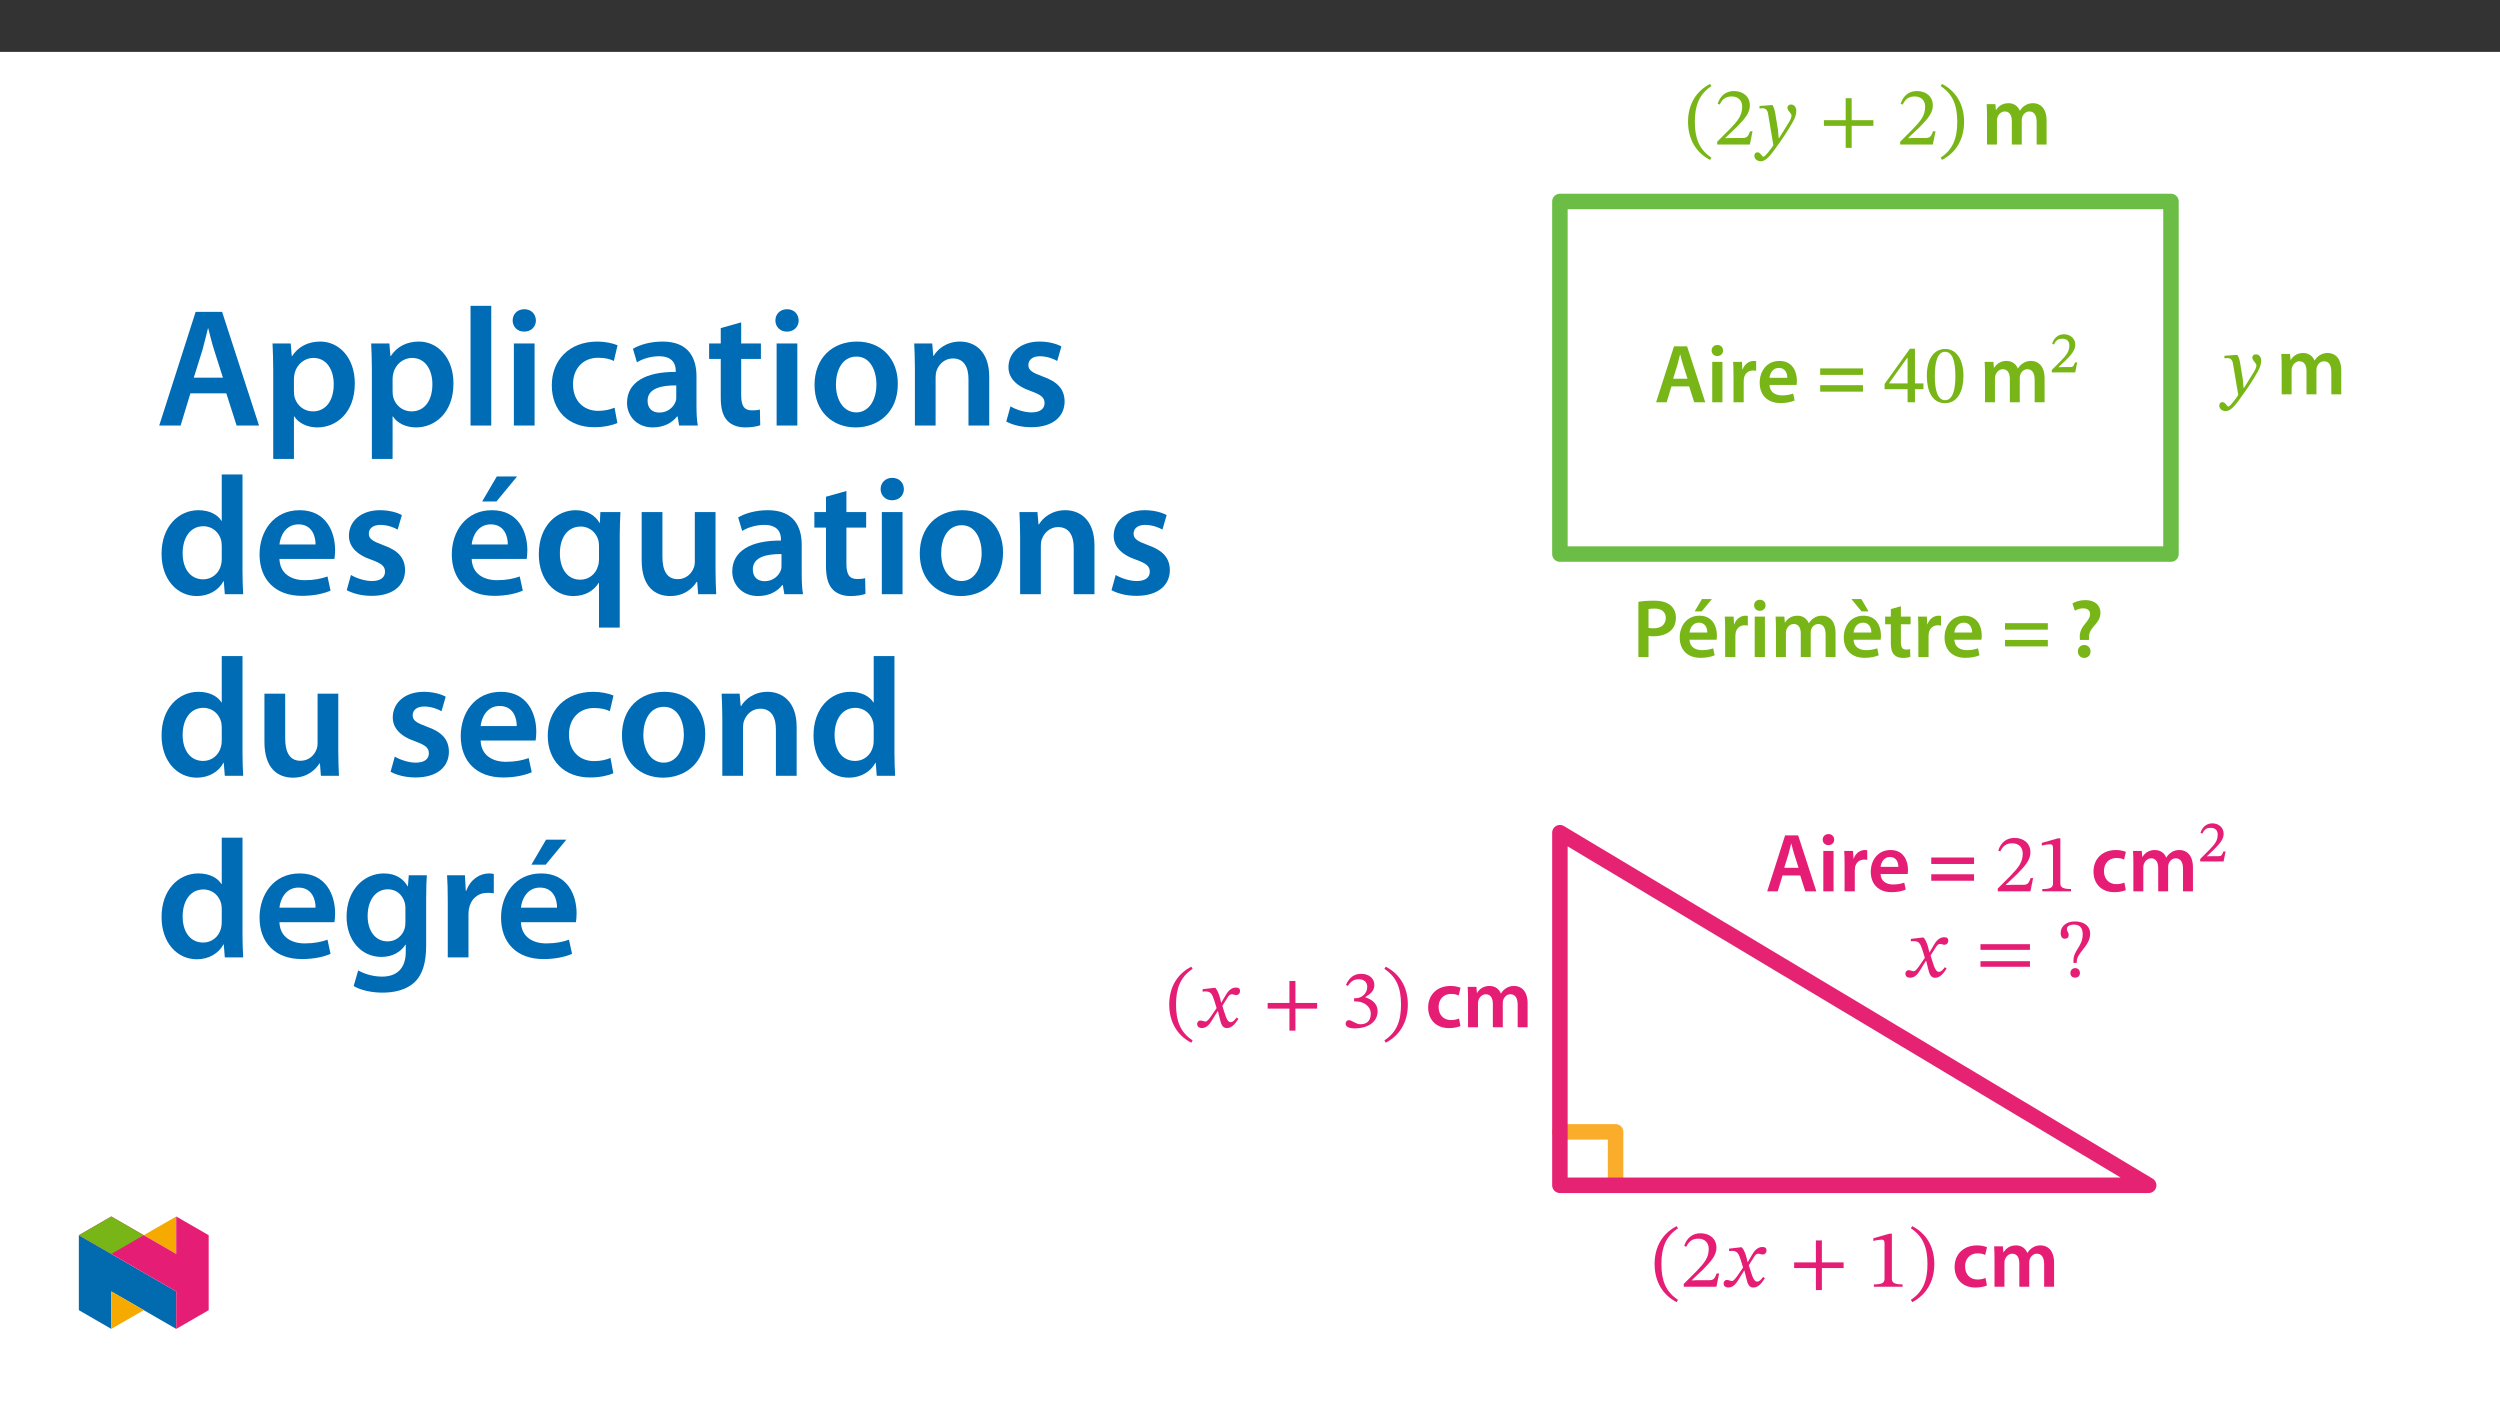 ﻿<?xml version="1.0" encoding="utf-8"?>
<svg xmlns="http://www.w3.org/2000/svg" xmlns:xlink="http://www.w3.org/1999/xlink" viewBox="0 0 960 540" version="1.1">
  <rect x="0" y="0" width="960" height="540" fill="#333333" stroke="none"/>
  <defs>
    <g>
      <symbol overflow="visible" id="glyph0-0">
        <path style="stroke:none;" d="M 0 0 L 15.938 0 L 15.938 -22.312 L 0 -22.312 Z M 7.969 -12.594 L 2.547 -20.719 L 13.391 -20.719 Z M 8.922 -11.156 L 14.344 -19.281 L 14.344 -3.031 Z M 2.547 -1.594 L 7.969 -9.719 L 13.391 -1.594 Z M 1.594 -19.281 L 7.016 -11.156 L 1.594 -3.031 Z M 1.594 -19.281 " />
      </symbol>
      <symbol overflow="visible" id="glyph0-1">
        <path style="stroke:none;" d="M 13.359 -6.094 L 15.297 0 L 19.547 0 L 12.562 -21.484 L 7.547 -21.484 L 0.672 0 L 4.719 0 L 6.562 -6.094 Z M 7.203 -9.047 L 8.859 -14.344 C 9.219 -15.625 9.562 -17.109 9.875 -18.359 L 9.938 -18.359 C 10.266 -17.109 10.609 -15.656 11.031 -14.344 L 12.719 -9.047 Z M 7.203 -9.047 " />
      </symbol>
      <symbol overflow="visible" id="glyph0-2">
        <path style="stroke:none;" d="M 6.031 0 L 6.031 -15.516 L 2.109 -15.516 L 2.109 0 Z M 4.078 -22 C 2.766 -22 1.875 -21.062 1.875 -19.859 C 1.875 -18.703 2.734 -17.75 4.047 -17.75 C 5.422 -17.75 6.281 -18.703 6.281 -19.859 C 6.25 -21.062 5.422 -22 4.078 -22 Z M 4.078 -22 " />
      </symbol>
      <symbol overflow="visible" id="glyph0-3">
        <path style="stroke:none;" d="M 2.109 0 L 6.031 0 L 6.031 -8.062 C 6.031 -8.484 6.062 -8.891 6.125 -9.25 C 6.469 -11.031 7.781 -12.203 9.625 -12.203 C 10.109 -12.203 10.453 -12.172 10.812 -12.109 L 10.812 -15.781 C 10.484 -15.844 10.266 -15.875 9.875 -15.875 C 8.188 -15.875 6.375 -14.766 5.609 -12.594 L 5.516 -12.594 L 5.359 -15.516 L 1.969 -15.516 C 2.078 -14.156 2.109 -12.625 2.109 -10.516 Z M 2.109 0 " />
      </symbol>
      <symbol overflow="visible" id="glyph0-4">
        <path style="stroke:none;" d="M 15.266 -6.656 C 15.328 -7.016 15.391 -7.594 15.391 -8.312 C 15.391 -11.734 13.734 -15.875 8.703 -15.875 C 3.734 -15.875 1.109 -11.828 1.109 -7.516 C 1.109 -2.766 4.078 0.312 9.109 0.312 C 11.344 0.312 13.203 -0.094 14.531 -0.672 L 13.969 -3.344 C 12.75 -2.938 11.469 -2.641 9.656 -2.641 C 7.141 -2.641 4.969 -3.859 4.875 -6.656 Z M 4.875 -9.406 C 5.031 -11 6.062 -13.203 8.484 -13.203 C 11.094 -13.203 11.734 -10.844 11.703 -9.406 Z M 4.875 -9.406 " />
      </symbol>
      <symbol overflow="visible" id="glyph0-5">
        <path style="stroke:none;" d="M 17.719 -10.516 L 17.719 -13 L 1.281 -13 L 1.281 -10.516 Z M 17.719 -4.078 L 17.719 -6.562 L 1.281 -6.562 L 1.281 -4.078 Z M 17.719 -4.078 " />
      </symbol>
      <symbol overflow="visible" id="glyph0-6">
        <path style="stroke:none;" d="M 2.109 0 L 5.922 0 L 5.922 -9.188 C 5.922 -9.625 6 -10.078 6.125 -10.484 C 6.5 -11.531 7.484 -12.688 8.953 -12.688 C 10.781 -12.688 11.641 -11.156 11.641 -8.984 L 11.641 0 L 15.453 0 L 15.453 -9.312 C 15.453 -9.75 15.516 -10.266 15.656 -10.609 C 16.062 -11.734 17.047 -12.688 18.391 -12.688 C 20.266 -12.688 21.172 -11.156 21.172 -8.578 L 21.172 0 L 24.984 0 L 24.984 -9.141 C 24.984 -14.125 22.375 -15.875 19.828 -15.875 C 18.516 -15.875 17.531 -15.562 16.641 -14.953 C 15.938 -14.5 15.297 -13.859 14.766 -13 L 14.688 -13 C 14.031 -14.719 12.438 -15.875 10.391 -15.875 C 7.75 -15.875 6.344 -14.438 5.609 -13.234 L 5.516 -13.234 L 5.328 -15.516 L 1.969 -15.516 C 2.047 -14.188 2.109 -12.688 2.109 -10.906 Z M 2.109 0 " />
      </symbol>
      <symbol overflow="visible" id="glyph0-7">
        <path style="stroke:none;" d="M 2.266 0 L 6.156 0 L 6.156 -8.125 C 6.688 -8 7.328 -7.969 8.062 -7.969 C 10.844 -7.969 13.266 -8.734 14.859 -10.297 C 16.031 -11.438 16.672 -13.094 16.672 -15.141 C 16.672 -17.156 15.844 -18.844 14.562 -19.891 C 13.203 -21.031 11.125 -21.641 8.25 -21.641 C 5.641 -21.641 3.703 -21.453 2.266 -21.203 Z M 6.156 -18.422 C 6.562 -18.516 7.328 -18.609 8.422 -18.609 C 11.125 -18.609 12.781 -17.375 12.781 -14.984 C 12.781 -12.5 11 -11.031 8.062 -11.031 C 7.266 -11.031 6.656 -11.062 6.156 -11.219 Z M 6.156 -18.422 " />
      </symbol>
      <symbol overflow="visible" id="glyph0-8">
        <path style="stroke:none;" d="M 15.266 -6.656 C 15.328 -7.016 15.391 -7.594 15.391 -8.312 C 15.391 -11.734 13.734 -15.875 8.703 -15.875 C 3.734 -15.875 1.109 -11.828 1.109 -7.516 C 1.109 -2.766 4.078 0.312 9.109 0.312 C 11.344 0.312 13.203 -0.094 14.531 -0.672 L 13.969 -3.344 C 12.75 -2.938 11.469 -2.641 9.656 -2.641 C 7.141 -2.641 4.969 -3.859 4.875 -6.656 Z M 4.875 -9.406 C 5.031 -11 6.062 -13.203 8.484 -13.203 C 11.094 -13.203 11.734 -10.844 11.703 -9.406 Z M 9.625 -22.25 L 6.859 -17.531 L 9.562 -17.531 L 13.453 -22.25 Z M 9.625 -22.25 " />
      </symbol>
      <symbol overflow="visible" id="glyph0-9">
        <path style="stroke:none;" d="M 15.266 -6.656 C 15.328 -7.016 15.391 -7.594 15.391 -8.312 C 15.391 -11.734 13.734 -15.875 8.703 -15.875 C 3.734 -15.875 1.109 -11.828 1.109 -7.516 C 1.109 -2.766 4.078 0.312 9.109 0.312 C 11.344 0.312 13.203 -0.094 14.531 -0.672 L 13.969 -3.344 C 12.75 -2.938 11.469 -2.641 9.656 -2.641 C 7.141 -2.641 4.969 -3.859 4.875 -6.656 Z M 4.875 -9.406 C 5.031 -11 6.062 -13.203 8.484 -13.203 C 11.094 -13.203 11.734 -10.844 11.703 -9.406 Z M 4.047 -22.25 L 7.938 -17.531 L 10.641 -17.531 L 7.875 -22.25 Z M 4.047 -22.25 " />
      </symbol>
      <symbol overflow="visible" id="glyph0-10">
        <path style="stroke:none;" d="M 2.734 -18.422 L 2.734 -15.516 L 0.547 -15.516 L 0.547 -12.594 L 2.734 -12.594 L 2.734 -5.297 C 2.734 -3.25 3.125 -1.812 3.984 -0.922 C 4.719 -0.125 5.891 0.344 7.359 0.344 C 8.578 0.344 9.625 0.156 10.203 -0.062 L 10.141 -3.031 C 9.688 -2.906 9.312 -2.875 8.609 -2.875 C 7.109 -2.875 6.594 -3.828 6.594 -5.734 L 6.594 -12.594 L 10.328 -12.594 L 10.328 -15.516 L 6.594 -15.516 L 6.594 -19.5 Z M 2.734 -18.422 " />
      </symbol>
      <symbol overflow="visible" id="glyph0-11">
        <path style="stroke:none;" d="M 7.906 -6.562 L 7.906 -7.266 C 7.844 -8.797 8.312 -10.109 9.594 -11.578 C 10.969 -13.125 12.328 -14.688 12.328 -17.016 C 12.328 -19.578 10.516 -21.859 6.562 -21.859 C 4.531 -21.859 2.703 -21.297 1.562 -20.562 L 2.516 -17.75 C 3.312 -18.359 4.594 -18.703 5.703 -18.703 C 7.484 -18.672 8.344 -17.781 8.344 -16.453 C 8.344 -15.203 7.516 -14.094 6.312 -12.625 C 4.812 -10.844 4.234 -9.078 4.406 -7.391 L 4.438 -6.562 Z M 6.062 0.344 C 7.547 0.344 8.516 -0.734 8.516 -2.141 C 8.484 -3.609 7.516 -4.625 6.094 -4.625 C 4.688 -4.625 3.672 -3.609 3.672 -2.141 C 3.672 -0.734 4.656 0.344 6.062 0.344 Z M 6.062 0.344 " />
      </symbol>
      <symbol overflow="visible" id="glyph0-12">
        <path style="stroke:none;" d="M 12.969 -3.375 C 12.203 -3.062 11.219 -2.766 9.875 -2.766 C 7.203 -2.766 5.125 -4.594 5.125 -7.781 C 5.094 -10.609 6.891 -12.812 9.875 -12.812 C 11.281 -12.812 12.203 -12.531 12.844 -12.203 L 13.547 -15.172 C 12.656 -15.562 11.188 -15.875 9.75 -15.875 C 4.297 -15.875 1.109 -12.266 1.109 -7.625 C 1.109 -2.812 4.266 0.312 9.109 0.312 C 11.062 0.312 12.688 -0.094 13.516 -0.484 Z M 12.969 -3.375 " />
      </symbol>
      <symbol overflow="visible" id="glyph1-0">
        <path style="stroke:none;" d="M 10.203 -5.422 L 10.203 -5.922 C 10.203 -9.406 15.328 -11.891 15.328 -16.578 C 15.328 -19.891 12.562 -21.328 9.438 -21.328 C 6.219 -21.328 4.016 -19.5 4.016 -16.922 C 4.016 -15.422 4.625 -14.688 5.641 -14.688 C 6.406 -14.688 7.078 -15.109 7.078 -16.094 C 7.078 -17.312 6.406 -17.344 6.406 -18.391 C 6.406 -19.375 7.266 -20.109 9.141 -20.109 C 11.188 -20.109 12.469 -19 12.469 -16.484 C 12.469 -11.578 8.922 -10.391 8.922 -6.25 L 8.922 -5.422 Z M 11.406 -1.531 C 11.406 -2.516 10.734 -3.406 9.625 -3.406 C 8.453 -3.406 7.75 -2.547 7.75 -1.531 C 7.75 -0.484 8.344 0.25 9.594 0.25 C 10.734 0.25 11.406 -0.516 11.406 -1.531 Z M 18.969 5.391 L 18.969 -25.016 L 0.312 -25.016 L 0.312 5.391 Z M 17.312 3.703 L 1.938 3.703 L 1.938 -23.391 L 17.312 -23.391 Z M 17.312 3.703 " />
      </symbol>
      <symbol overflow="visible" id="glyph1-1">
        <path style="stroke:none;" d="M 15.328 -5.031 L 15.328 -7.234 L 12.078 -7.234 L 12.078 -20.562 L 10.141 -20.562 L 0.422 -7.047 L 0.422 -5.031 L 9.25 -5.031 L 9.25 0 L 12.078 0 L 12.078 -5.031 Z M 9.25 -7.234 L 2.172 -7.234 L 2.172 -7.359 L 9.109 -17.078 L 9.25 -17.078 Z M 9.25 -7.234 " />
      </symbol>
      <symbol overflow="visible" id="glyph1-2">
        <path style="stroke:none;" d="M 14.922 -10.109 C 14.922 -16.672 12.047 -20.469 7.938 -20.469 C 3.312 -20.469 0.859 -16.25 0.859 -10.203 C 0.859 -4.562 2.734 0.344 7.875 0.344 C 12.875 0.344 14.922 -4.656 14.922 -10.109 Z M 11.828 -9.906 C 11.828 -3.797 10.391 -0.797 7.875 -0.797 C 5.328 -0.797 3.922 -3.859 3.922 -10.047 C 3.922 -16.359 5.328 -19.375 7.844 -19.375 C 10.453 -19.375 11.828 -16.391 11.828 -9.906 Z M 11.828 -9.906 " />
      </symbol>
      <symbol overflow="visible" id="glyph1-3">
        <path style="stroke:none;" d="M 1.375 -8.734 C 1.375 -1.719 4.719 3.281 9.844 5.922 L 10.359 5.031 C 5.703 1.969 3.984 -2.328 3.984 -8.734 C 3.984 -15.078 5.703 -19.344 10.359 -22.438 L 9.844 -23.266 C 4.719 -20.656 1.375 -15.688 1.375 -8.734 Z M 1.375 -8.734 " />
      </symbol>
      <symbol overflow="visible" id="glyph1-4">
        <path style="stroke:none;" d="M 14.797 -5.094 L 13.859 -5.094 C 13.125 -3.188 12.719 -2.516 11.031 -2.516 L 6.594 -2.516 L 4.359 -2.422 L 4.359 -2.578 L 8.578 -6.562 C 11.953 -9.984 13.766 -12.172 13.766 -15.016 C 13.766 -18.359 11.25 -20.531 7.656 -20.531 C 4.562 -20.531 2.391 -18.75 1.406 -15.656 L 2.172 -15.328 C 3.344 -17.719 4.75 -18.453 6.828 -18.453 C 9.281 -18.453 10.812 -16.922 10.812 -14.531 C 10.812 -11.188 9.219 -9.188 6.062 -5.922 L 1.219 -1.078 L 1.219 0 L 13.766 0 Z M 14.797 -5.094 " />
      </symbol>
      <symbol overflow="visible" id="glyph1-5">
        <path style="stroke:none;" d="M 8 -10.359 C 7.625 -12.906 7.391 -13.922 6.688 -15.141 L 6.219 -15.141 L 1.688 -14.797 L 1.688 -13.859 C 1.688 -13.859 2.359 -13.922 2.812 -13.922 C 4.75 -13.922 4.906 -12.375 5.125 -10.938 L 7.016 0.281 C 6.125 1.656 3.828 4.688 3.219 4.688 C 2.516 4.688 2.172 3 0.953 3 C 0.219 3 -0.281 3.406 -0.281 4.359 C -0.281 5.547 0.828 6.438 2.172 6.438 C 4.594 6.438 6.828 2.844 9.219 -0.484 C 10.875 -2.766 12.688 -5.516 14.406 -8.547 C 15.422 -10.266 15.812 -11.703 15.812 -12.938 C 15.812 -14.312 14.984 -15.359 13.797 -15.359 C 12.875 -15.359 12.406 -14.797 12.406 -14.125 C 12.406 -12.906 13.969 -12.016 13.969 -11.188 C 13.969 -10.422 13.672 -9.656 12.906 -8.422 L 9.25 -2.516 L 9.047 -2.516 L 8.766 -5.703 Z M 8 -10.359 " />
      </symbol>
      <symbol overflow="visible" id="glyph1-6">
        <path style="stroke:none;" d="M 20.969 -7.172 L 20.969 -9.344 L 12.625 -9.344 L 12.625 -17.781 L 10.328 -17.781 L 10.328 -9.344 L 1.969 -9.344 L 1.969 -7.172 L 10.328 -7.172 L 10.328 1.281 L 12.625 1.281 L 12.625 -7.172 Z M 20.969 -7.172 " />
      </symbol>
      <symbol overflow="visible" id="glyph1-7">
        <path style="stroke:none;" d="M 9.984 -8.734 C 9.984 -15.688 6.625 -20.656 1.5 -23.266 L 0.984 -22.438 C 5.641 -19.344 7.359 -15.078 7.359 -8.734 C 7.359 -2.328 5.641 1.969 0.984 5.031 L 1.5 5.922 C 6.625 3.281 9.984 -1.719 9.984 -8.734 Z M 9.984 -8.734 " />
      </symbol>
      <symbol overflow="visible" id="glyph1-8">
        <path style="stroke:none;" d="M 13.578 0 L 13.578 -0.891 C 10.641 -0.891 9.469 -1.469 9.469 -3.031 L 9.469 -20.375 L 8.547 -20.375 L 2.359 -18.609 L 2.359 -17.562 C 3.344 -17.875 4.969 -18.078 5.609 -18.078 C 6.406 -18.078 6.656 -17.625 6.656 -16.516 L 6.656 -3.031 C 6.656 -1.438 5.547 -0.891 2.547 -0.891 L 2.547 0 Z M 13.578 0 " />
      </symbol>
      <symbol overflow="visible" id="glyph1-9">
        <path style="stroke:none;" d="M 10.047 -9.5 L 9.938 -9.5 L 9.562 -11.125 C 9.109 -12.844 8.516 -14.25 7.75 -15.141 L 7.266 -15.141 L 2.844 -14.625 L 2.844 -13.672 C 2.844 -13.672 3.312 -13.766 3.828 -13.766 C 5.922 -13.797 6.469 -12.938 7.328 -10.266 L 8.219 -7.359 L 5.922 -4.016 C 4.688 -2.234 4.109 -2.203 3.984 -2.203 C 3.438 -2.203 2.672 -2.609 1.969 -2.609 C 1.219 -2.609 0.734 -1.906 0.734 -1.281 C 0.734 -0.484 1.219 0.281 2.578 0.281 C 4.5 0.281 5.547 -1.219 6.562 -2.875 L 8.609 -6.188 L 8.734 -6.188 L 9.531 -2.969 C 9.984 -0.891 10.672 0.312 12.141 0.312 C 14.312 0.312 15.656 -1.844 16.578 -3.25 L 15.906 -3.766 C 15.047 -2.609 14.438 -1.969 13.609 -1.969 C 12.625 -1.969 11.984 -3.156 11.094 -6.094 L 10.422 -8.25 L 12.375 -11.344 C 12.906 -12.234 13.359 -12.688 14.094 -12.688 C 14.5 -12.688 15.234 -12.375 15.75 -12.375 C 16.609 -12.375 17.219 -13.094 17.219 -13.859 C 17.219 -14.766 16.828 -15.266 15.625 -15.266 C 13.734 -15.266 12.469 -13.703 11.609 -12.172 Z M 10.047 -9.5 " />
      </symbol>
      <symbol overflow="visible" id="glyph1-10">
        <path style="stroke:none;" d="M 20.969 -10.422 L 20.969 -12.594 L 1.969 -12.594 L 1.969 -10.422 Z M 20.969 -3.922 L 20.969 -6.062 L 1.969 -6.062 L 1.969 -3.922 Z M 20.969 -3.922 " />
      </symbol>
      <symbol overflow="visible" id="glyph1-11">
        <path style="stroke:none;" d="M 7.141 -5.422 L 7.141 -5.922 C 7.141 -9.406 12.266 -11.891 12.266 -16.578 C 12.266 -19.891 9.5 -21.328 6.375 -21.328 C 3.156 -21.328 0.953 -19.5 0.953 -16.922 C 0.953 -15.422 1.562 -14.688 2.578 -14.688 C 3.344 -14.688 4.016 -15.109 4.016 -16.094 C 4.016 -17.312 3.344 -17.344 3.344 -18.391 C 3.344 -19.375 4.203 -20.109 6.094 -20.109 C 8.125 -20.109 9.406 -19 9.406 -16.484 C 9.406 -11.578 5.859 -10.391 5.859 -6.25 L 5.859 -5.422 Z M 8.344 -1.531 C 8.344 -2.516 7.688 -3.406 6.562 -3.406 C 5.391 -3.406 4.688 -2.547 4.688 -1.531 C 4.688 -0.484 5.297 0.25 6.531 0.25 C 7.688 0.25 8.344 -0.516 8.344 -1.531 Z M 8.344 -1.531 " />
      </symbol>
      <symbol overflow="visible" id="glyph1-12">
        <path style="stroke:none;" d="M 2.734 -15.875 C 3.828 -17.562 5 -18.453 6.922 -18.453 C 8.891 -18.453 10.172 -17.375 10.172 -15.484 C 10.172 -12.906 7.906 -11.156 5.734 -11.156 L 5.125 -11.156 L 5.125 -9.938 L 5.766 -9.938 C 8.828 -9.938 11.531 -8.062 11.531 -5.234 C 11.531 -2.109 9.594 -1.172 7.594 -1.172 C 6.828 -1.172 6.375 -1.312 5 -2.016 C 3.891 -2.578 3.641 -2.734 3.125 -2.734 C 2.297 -2.734 1.875 -2.016 1.875 -1.344 C 1.875 -0.516 2.578 0.422 5.453 0.422 C 10.109 0.422 14.156 -1.812 14.156 -6.188 C 14.156 -9.016 12.016 -10.703 9.469 -11.5 L 9.469 -11.609 C 11.469 -12.875 12.906 -14.062 12.906 -16.25 C 12.906 -18.672 11.031 -20.531 7.781 -20.531 C 5.156 -20.531 3.188 -19.062 2.016 -16.281 Z M 2.734 -15.875 " />
      </symbol>
      <symbol overflow="visible" id="glyph2-0">
        <path style="stroke:none;" d="M 7.234 -3.922 L 7.234 -4.281 C 7.234 -6.719 10.828 -8.453 10.828 -11.734 C 10.828 -14.062 8.797 -15.188 6.609 -15.188 C 4.344 -15.188 2.703 -13.797 2.703 -11.984 C 2.703 -10.938 3.234 -10.281 3.953 -10.281 C 4.484 -10.281 5.047 -10.703 5.047 -11.406 C 5.047 -12.25 4.578 -12.266 4.578 -13.016 C 4.578 -13.703 5.094 -14.078 6.406 -14.078 C 7.828 -14.078 8.609 -13.438 8.609 -11.672 C 8.609 -8.234 6.141 -7.406 6.141 -4.5 L 6.141 -3.797 L 7.234 -3.797 Z M 8.078 -1.203 C 8.078 -1.891 7.516 -2.656 6.734 -2.656 C 5.906 -2.656 5.312 -1.922 5.312 -1.203 C 5.312 -0.469 5.844 0.172 6.719 0.172 C 7.516 0.172 8.078 -0.484 8.078 -1.203 Z M 13.359 3.641 L 13.359 -17.781 L 0.109 -17.781 L 0.109 3.766 L 13.359 3.766 Z M 12.109 2.328 L 1.453 2.328 L 1.453 -16.375 L 12 -16.375 L 12 2.328 Z M 12.109 2.328 " />
      </symbol>
      <symbol overflow="visible" id="glyph2-1">
        <path style="stroke:none;" d="M 10.359 -3.844 L 9.641 -3.844 C 9.078 -2.359 8.906 -2.031 7.719 -2.031 L 4.625 -2.031 L 3.141 -1.969 L 3.141 -1.875 L 6.062 -4.625 C 8.438 -7 9.734 -8.656 9.734 -10.641 C 9.734 -12.984 7.875 -14.641 5.359 -14.641 C 3.188 -14.641 1.562 -13.25 0.844 -11 L 1.547 -10.703 C 2.438 -12.547 3.328 -12.922 4.781 -12.922 C 6.5 -12.922 7.453 -11.984 7.453 -10.312 C 7.453 -7.969 6.359 -6.656 4.156 -4.375 L 0.734 -0.953 L 0.734 0 L 9.703 0 L 10.484 -3.844 Z M 10.359 -3.844 " />
      </symbol>
      <symbol overflow="visible" id="glyph3-0">
        <path style="stroke:none;" d="M 0 0 L 32.375 0 L 32.375 -45.328 L 0 -45.328 Z M 16.188 -25.578 L 5.188 -42.094 L 27.188 -42.094 Z M 18.125 -22.656 L 29.141 -39.172 L 29.141 -6.156 Z M 5.188 -3.234 L 16.188 -19.75 L 27.188 -3.234 Z M 3.234 -39.172 L 14.25 -22.656 L 3.234 -6.156 Z M 3.234 -39.172 " />
      </symbol>
      <symbol overflow="visible" id="glyph3-1">
        <path style="stroke:none;" d="M 27.125 -12.375 L 31.078 0 L 39.688 0 L 25.516 -43.641 L 15.344 -43.641 L 1.359 0 L 9.578 0 L 13.344 -12.375 Z M 14.641 -18.391 L 18 -29.141 C 18.719 -31.734 19.422 -34.766 20.078 -37.297 L 20.203 -37.297 C 20.844 -34.766 21.562 -31.797 22.406 -29.141 L 25.828 -18.391 Z M 14.641 -18.391 " />
      </symbol>
      <symbol overflow="visible" id="glyph3-2">
        <path style="stroke:none;" d="M 4.281 12.828 L 12.234 12.828 L 12.234 -3.5 L 12.375 -3.5 C 13.984 -0.969 17.281 0.719 21.234 0.719 C 28.422 0.719 35.609 -4.797 35.609 -16.188 C 35.609 -26.031 29.594 -32.25 22.344 -32.25 C 17.547 -32.25 13.859 -30.234 11.531 -26.672 L 11.391 -26.672 L 11 -31.531 L 4.016 -31.531 C 4.141 -28.562 4.281 -25.188 4.281 -21.047 Z M 12.234 -18.062 C 12.234 -18.719 12.375 -19.422 12.5 -20.078 C 13.344 -23.562 16.375 -25.969 19.688 -25.969 C 24.797 -25.969 27.516 -21.438 27.516 -15.859 C 27.516 -9.641 24.547 -5.438 19.484 -5.438 C 16.062 -5.438 13.281 -7.766 12.438 -11 C 12.297 -11.719 12.234 -12.438 12.234 -13.203 Z M 12.234 -18.062 " />
      </symbol>
      <symbol overflow="visible" id="glyph3-3">
        <path style="stroke:none;" d="M 4.281 0 L 12.234 0 L 12.234 -45.969 L 4.281 -45.969 Z M 4.281 0 " />
      </symbol>
      <symbol overflow="visible" id="glyph3-4">
        <path style="stroke:none;" d="M 12.234 0 L 12.234 -31.531 L 4.281 -31.531 L 4.281 0 Z M 8.281 -44.672 C 5.641 -44.672 3.812 -42.797 3.812 -40.344 C 3.812 -38.016 5.562 -36.062 8.219 -36.062 C 11 -36.062 12.75 -38.016 12.75 -40.344 C 12.688 -42.797 11 -44.672 8.281 -44.672 Z M 8.281 -44.672 " />
      </symbol>
      <symbol overflow="visible" id="glyph3-5">
        <path style="stroke:none;" d="M 26.359 -6.859 C 24.797 -6.219 22.797 -5.641 20.078 -5.641 C 14.641 -5.641 10.422 -9.328 10.422 -15.797 C 10.359 -21.562 13.984 -26.031 20.078 -26.031 C 22.922 -26.031 24.797 -25.453 26.094 -24.797 L 27.516 -30.828 C 25.703 -31.594 22.734 -32.25 19.812 -32.25 C 8.734 -32.25 2.266 -24.922 2.266 -15.469 C 2.266 -5.703 8.672 0.641 18.516 0.641 C 22.469 0.641 25.766 -0.188 27.453 -0.969 Z M 26.359 -6.859 " />
      </symbol>
      <symbol overflow="visible" id="glyph3-6">
        <path style="stroke:none;" d="M 28.75 -18.906 C 28.75 -25.828 25.828 -32.25 15.734 -32.25 C 10.75 -32.25 6.672 -30.891 4.344 -29.469 L 5.891 -24.281 C 8.031 -25.641 11.266 -26.609 14.375 -26.609 C 19.938 -26.609 20.781 -23.188 20.781 -21.109 L 20.781 -20.594 C 9.125 -20.656 2.078 -16.578 2.078 -8.672 C 2.078 -3.891 5.641 0.719 11.984 0.719 C 16.125 0.719 19.422 -1.031 21.297 -3.5 L 21.5 -3.5 L 22.078 0 L 29.266 0 C 28.875 -1.938 28.75 -4.734 28.75 -7.578 Z M 20.984 -11.078 C 20.984 -10.484 20.984 -9.906 20.781 -9.328 C 20 -7.062 17.734 -4.984 14.5 -4.984 C 11.984 -4.984 9.969 -6.406 9.969 -9.516 C 9.969 -14.312 15.344 -15.469 20.984 -15.406 Z M 20.984 -11.078 " />
      </symbol>
      <symbol overflow="visible" id="glyph3-7">
        <path style="stroke:none;" d="M 5.562 -37.422 L 5.562 -31.531 L 1.094 -31.531 L 1.094 -25.578 L 5.562 -25.578 L 5.562 -10.75 C 5.562 -6.609 6.344 -3.688 8.094 -1.875 C 9.578 -0.266 11.984 0.719 14.953 0.719 C 17.422 0.719 19.547 0.328 20.719 -0.125 L 20.594 -6.156 C 19.688 -5.891 18.906 -5.828 17.484 -5.828 C 14.438 -5.828 13.406 -7.766 13.406 -11.656 L 13.406 -25.578 L 20.984 -25.578 L 20.984 -31.531 L 13.406 -31.531 L 13.406 -39.625 Z M 5.562 -37.422 " />
      </symbol>
      <symbol overflow="visible" id="glyph3-8">
        <path style="stroke:none;" d="M 18.578 -32.25 C 9.062 -32.25 2.266 -25.906 2.266 -15.547 C 2.266 -5.375 9.188 0.719 18.062 0.719 C 26.094 0.719 34.25 -4.469 34.25 -16.062 C 34.25 -25.641 27.969 -32.25 18.578 -32.25 Z M 18.391 -26.484 C 23.828 -26.484 26.031 -20.781 26.031 -15.859 C 26.031 -9.453 22.859 -5.047 18.328 -5.047 C 13.531 -5.047 10.484 -9.641 10.484 -15.734 C 10.484 -20.984 12.75 -26.484 18.391 -26.484 Z M 18.391 -26.484 " />
      </symbol>
      <symbol overflow="visible" id="glyph3-9">
        <path style="stroke:none;" d="M 4.281 0 L 12.234 0 L 12.234 -18.578 C 12.234 -19.484 12.375 -20.469 12.625 -21.109 C 13.469 -23.5 15.672 -25.766 18.844 -25.766 C 23.188 -25.766 24.859 -22.344 24.859 -17.812 L 24.859 0 L 32.828 0 L 32.828 -18.719 C 32.828 -28.688 27.125 -32.25 21.625 -32.25 C 16.375 -32.25 12.953 -29.266 11.531 -26.812 L 11.328 -26.812 L 10.938 -31.531 L 4.016 -31.531 C 4.141 -28.812 4.281 -25.766 4.281 -22.141 Z M 4.281 0 " />
      </symbol>
      <symbol overflow="visible" id="glyph3-10">
        <path style="stroke:none;" d="M 2.328 -1.547 C 4.656 -0.266 8.094 0.641 11.906 0.641 C 20.266 0.641 24.734 -3.5 24.734 -9.266 C 24.672 -13.922 22.078 -16.828 16.312 -18.844 C 12.297 -20.328 10.812 -21.234 10.812 -23.25 C 10.812 -25.188 12.375 -26.609 15.219 -26.609 C 18 -26.609 20.594 -25.578 21.891 -24.797 L 23.5 -30.375 C 21.625 -31.406 18.578 -32.25 15.094 -32.25 C 7.766 -32.25 3.172 -27.969 3.172 -22.406 C 3.172 -18.641 5.703 -15.281 11.844 -13.203 C 15.734 -11.781 17.031 -10.75 17.031 -8.609 C 17.031 -6.547 15.469 -5.047 11.984 -5.047 C 9.125 -5.047 5.703 -6.281 3.953 -7.375 Z M 2.328 -1.547 " />
      </symbol>
      <symbol overflow="visible" id="glyph3-11">
        <path style="stroke:none;" d="M 25.375 -45.969 L 25.375 -28.172 L 25.25 -28.172 C 23.828 -30.5 20.719 -32.25 16.375 -32.25 C 8.812 -32.25 2.203 -25.969 2.266 -15.406 C 2.266 -5.703 8.219 0.719 15.797 0.719 C 20.328 0.719 24.156 -1.484 26.031 -4.984 L 26.156 -4.984 L 26.547 0 L 33.609 0 C 33.469 -2.141 33.344 -5.641 33.344 -8.875 L 33.344 -45.969 Z M 25.375 -13.656 C 25.375 -12.828 25.312 -12.047 25.125 -11.328 C 24.344 -7.906 21.5 -5.703 18.266 -5.703 C 13.203 -5.703 10.359 -9.906 10.359 -15.734 C 10.359 -21.562 13.203 -26.094 18.328 -26.094 C 21.953 -26.094 24.469 -23.562 25.188 -20.531 C 25.312 -19.875 25.375 -19.031 25.375 -18.391 Z M 25.375 -13.656 " />
      </symbol>
      <symbol overflow="visible" id="glyph3-12">
        <path style="stroke:none;" d="M 31.016 -13.531 C 31.141 -14.25 31.281 -15.406 31.281 -16.906 C 31.281 -23.828 27.906 -32.25 17.672 -32.25 C 7.578 -32.25 2.266 -24.016 2.266 -15.281 C 2.266 -5.641 8.281 0.641 18.516 0.641 C 23.047 0.641 26.812 -0.188 29.531 -1.359 L 28.359 -6.797 C 25.906 -5.953 23.312 -5.375 19.625 -5.375 C 14.5 -5.375 10.094 -7.828 9.906 -13.531 Z M 9.906 -19.094 C 10.234 -22.344 12.297 -26.812 17.219 -26.812 C 22.531 -26.812 23.828 -22.016 23.766 -19.094 Z M 9.906 -19.094 " />
      </symbol>
      <symbol overflow="visible" id="glyph3-13">
        <path style="stroke:none;" d="M 31.016 -13.531 C 31.141 -14.25 31.281 -15.406 31.281 -16.906 C 31.281 -23.828 27.906 -32.25 17.672 -32.25 C 7.578 -32.25 2.266 -24.016 2.266 -15.281 C 2.266 -5.641 8.281 0.641 18.516 0.641 C 23.047 0.641 26.812 -0.188 29.531 -1.359 L 28.359 -6.797 C 25.906 -5.953 23.312 -5.375 19.625 -5.375 C 14.5 -5.375 10.094 -7.828 9.906 -13.531 Z M 9.906 -19.094 C 10.234 -22.344 12.297 -26.812 17.219 -26.812 C 22.531 -26.812 23.828 -22.016 23.766 -19.094 Z M 19.547 -45.203 L 13.922 -35.609 L 19.422 -35.609 L 27.328 -45.203 Z M 19.547 -45.203 " />
      </symbol>
      <symbol overflow="visible" id="glyph3-14">
        <path style="stroke:none;" d="M 25.375 12.828 L 33.344 12.828 L 33.344 -22.406 C 33.344 -25.703 33.469 -28.688 33.609 -31.531 L 25.906 -31.531 L 25.703 -27.328 L 25.578 -27.391 C 23.891 -30.297 20.781 -32.25 16.375 -32.25 C 9.641 -32.25 2.266 -26.812 2.266 -15.281 C 2.266 -5.438 8.359 0.719 15.469 0.719 C 20.078 0.719 23.375 -1.297 25.25 -4.344 L 25.375 -4.344 Z M 25.375 -13.281 C 25.375 -12.5 25.25 -11.531 25 -10.812 C 24.094 -7.641 21.438 -5.562 18.188 -5.562 C 13.141 -5.562 10.359 -9.906 10.359 -15.672 C 10.359 -21.625 13.203 -25.969 18.391 -25.969 C 21.953 -25.969 24.469 -23.438 25.188 -20.469 C 25.312 -19.875 25.375 -19.172 25.375 -18.516 Z M 25.375 -13.281 " />
      </symbol>
      <symbol overflow="visible" id="glyph3-15">
        <path style="stroke:none;" d="M 32.5 -31.531 L 24.547 -31.531 L 24.547 -12.5 C 24.547 -11.594 24.406 -10.688 24.094 -10.031 C 23.312 -7.969 21.234 -5.766 18 -5.766 C 13.797 -5.766 12.109 -9.125 12.109 -14.375 L 12.109 -31.531 L 4.141 -31.531 L 4.141 -13.016 C 4.141 -2.719 9.391 0.719 15.094 0.719 C 20.781 0.719 23.891 -2.531 25.25 -4.734 L 25.453 -4.734 L 25.828 0 L 32.766 0 C 32.641 -2.594 32.5 -5.703 32.5 -9.453 Z M 32.5 -31.531 " />
      </symbol>
      <symbol overflow="visible" id="glyph3-16">
        <path style="stroke:none;" d="M 32.828 -22.469 C 32.828 -26.812 32.953 -29.391 33.094 -31.531 L 26.156 -31.531 L 25.828 -27.328 L 25.703 -27.328 C 24.219 -29.922 21.438 -32.25 16.578 -32.25 C 9 -32.25 2.266 -25.969 2.266 -15.609 C 2.266 -6.672 7.828 -0.188 15.672 -0.188 C 19.875 -0.188 23.047 -2.078 24.859 -4.859 L 25 -4.859 L 25 -2.141 C 25 4.656 21.109 7.375 15.922 7.375 C 12.109 7.375 8.734 6.156 6.734 4.984 L 4.984 11 C 7.703 12.625 11.984 13.531 16 13.531 C 20.328 13.531 24.922 12.625 28.172 9.719 C 31.469 6.734 32.828 2 32.828 -4.594 Z M 24.859 -13.797 C 24.859 -12.891 24.797 -11.781 24.547 -11 C 23.641 -8.094 21.047 -6.156 18.062 -6.156 C 13.078 -6.156 10.359 -10.484 10.359 -15.859 C 10.359 -22.281 13.656 -26.156 18.125 -26.156 C 21.5 -26.156 23.766 -23.953 24.609 -21.047 C 24.797 -20.391 24.859 -19.688 24.859 -18.906 Z M 24.859 -13.797 " />
      </symbol>
      <symbol overflow="visible" id="glyph3-17">
        <path style="stroke:none;" d="M 4.281 0 L 12.234 0 L 12.234 -16.375 C 12.234 -17.219 12.297 -18.062 12.438 -18.781 C 13.141 -22.406 15.797 -24.797 19.547 -24.797 C 20.531 -24.797 21.234 -24.734 21.953 -24.609 L 21.953 -32.047 C 21.297 -32.188 20.844 -32.25 20.078 -32.25 C 16.641 -32.25 12.953 -29.984 11.391 -25.578 L 11.203 -25.578 L 10.875 -31.531 L 4.016 -31.531 C 4.203 -28.75 4.281 -25.641 4.281 -21.375 Z M 4.281 0 " />
      </symbol>
    </g>
    <clipPath id="clip1">
      <path d="M 596 74.387 L 836.625 74.387 L 836.625 216 L 596 216 Z M 596 74.387 " />
    </clipPath>
    <clipPath id="clip2">
      <path d="M 596 431 L 624 431 L 624 458.129 L 596 458.129 Z M 596 431 " />
    </clipPath>
    <clipPath id="clip3">
      <path d="M 596 316 L 829 316 L 829 458.129 L 596 458.129 Z M 596 316 " />
    </clipPath>
    <clipPath id="clip4">
      <path d="M 30.277 474 L 68 474 L 68 510.301 L 30.277 510.301 Z M 30.277 474 " />
    </clipPath>
    <clipPath id="clip5">
      <path d="M 42 495 L 56 495 L 56 510.301 L 42 510.301 Z M 42 495 " />
    </clipPath>
    <clipPath id="clip6">
      <path d="M 55 467.125 L 68 467.125 L 68 482 L 55 482 Z M 55 467.125 " />
    </clipPath>
    <clipPath id="clip7">
      <path d="M 30.277 467.125 L 80.133 467.125 L 80.133 510.301 L 30.277 510.301 Z M 30.277 467.125 " />
    </clipPath>
    <clipPath id="clip8">
      <path d="M 30.277 467.125 L 56 467.125 L 56 482 L 30.277 482 Z M 30.277 467.125 " />
    </clipPath>
  </defs>
  <g id="surface1">
    <path style=" stroke:none;fill-rule:nonzero;fill:rgb(100%,100%,100%);fill-opacity:1;" d="M 0 559.926 L 960 559.926 L 960 19.926 L 0 19.926 Z M 0 559.926 " />
    <g clip-path="url(#clip1)" clip-rule="nonzero">
      <path style="fill:none;stroke-width:7;stroke-linecap:round;stroke-linejoin:round;stroke:rgb(42.4%,74.1%,27.1%);stroke-opacity:1;stroke-miterlimit:4;" d="M 118.22 447.957 L 394.277 447.957 L 394.277 288.665 L 118.22 288.665 Z M 118.22 447.957 " transform="matrix(0.85,0,0,-0.85,498.517,458.127)" />
    </g>
    <g clip-path="url(#clip2)" clip-rule="nonzero">
      <path style="fill:none;stroke-width:7;stroke-linecap:round;stroke-linejoin:round;stroke:rgb(98%,67.499%,16.899%);stroke-opacity:1;stroke-miterlimit:4;" d="M -0.001 -0.001 L 25.151 -0.001 L 25.151 -24.142 " transform="matrix(0.85,0,0,-0.85,599.005,434.632)" />
    </g>
    <g clip-path="url(#clip3)" clip-rule="nonzero">
      <path style="fill:none;stroke-width:7;stroke-linecap:round;stroke-linejoin:round;stroke:rgb(90.199%,13.3%,44.699%);stroke-opacity:1;stroke-miterlimit:4;" d="M -0.001 0.002 L -0.001 -159.29 L 265.978 -159.29 Z M -0.001 0.002 " transform="matrix(0.85,0,0,-0.85,599.005,319.756)" />
    </g>
    <g style="fill:rgb(47.06%,70.979%,9.021%);fill-opacity:1;">
      <use xlink:href="#glyph0-1" x="635.274" y="154.472" />
    </g>
    <g style="fill:rgb(47.06%,70.979%,9.021%);fill-opacity:1;">
      <use xlink:href="#glyph0-2" x="655.391" y="154.472" />
      <use xlink:href="#glyph0-3" x="663.552" y="154.472" />
    </g>
    <g style="fill:rgb(47.06%,70.979%,9.021%);fill-opacity:1;">
      <use xlink:href="#glyph0-4" x="674.614" y="154.472" />
    </g>
    <g style="fill:rgb(47.06%,70.979%,9.021%);fill-opacity:1;">
      <use xlink:href="#glyph0-5" x="697.664" y="154.472" />
    </g>
    <g style="fill:rgb(47.06%,70.979%,9.021%);fill-opacity:1;">
      <use xlink:href="#glyph1-1" x="723.264" y="154.472" />
      <use xlink:href="#glyph1-2" x="739.045" y="154.472" />
    </g>
    <g style="fill:rgb(47.06%,70.979%,9.021%);fill-opacity:1;">
      <use xlink:href="#glyph0-6" x="760.139" y="154.472" />
    </g>
    <g style="fill:rgb(47.06%,70.979%,9.021%);fill-opacity:1;">
      <use xlink:href="#glyph2-1" x="787.173" y="142.996" />
    </g>
    <g style="fill:rgb(47.06%,70.979%,9.021%);fill-opacity:1;">
      <use xlink:href="#glyph1-3" x="646.832" y="55.495" />
      <use xlink:href="#glyph1-4" x="658.181" y="55.495" />
      <use xlink:href="#glyph1-5" x="673.962" y="55.495" />
    </g>
    <g style="fill:rgb(47.06%,70.979%,9.021%);fill-opacity:1;">
      <use xlink:href="#glyph1-6" x="698.415" y="55.495" />
    </g>
    <g style="fill:rgb(47.06%,70.979%,9.021%);fill-opacity:1;">
      <use xlink:href="#glyph1-4" x="728.446" y="55.495" />
      <use xlink:href="#glyph1-7" x="744.227" y="55.495" />
    </g>
    <g style="fill:rgb(47.06%,70.979%,9.021%);fill-opacity:1;">
      <use xlink:href="#glyph0-6" x="760.903" y="55.495" />
    </g>
    <g style="fill:rgb(47.06%,70.979%,9.021%);fill-opacity:1;">
      <use xlink:href="#glyph0-7" x="626.876" y="252.301" />
    </g>
    <g style="fill:rgb(47.06%,70.979%,9.021%);fill-opacity:1;">
      <use xlink:href="#glyph0-8" x="643.9" y="252.301" />
      <use xlink:href="#glyph0-3" x="660.35" y="252.301" />
      <use xlink:href="#glyph0-2" x="671.7" y="252.301" />
      <use xlink:href="#glyph0-6" x="679.861" y="252.301" />
      <use xlink:href="#glyph0-9" x="706.896" y="252.301" />
      <use xlink:href="#glyph0-10" x="723.346" y="252.301" />
      <use xlink:href="#glyph0-3" x="734.536" y="252.301" />
    </g>
    <g style="fill:rgb(47.06%,70.979%,9.021%);fill-opacity:1;">
      <use xlink:href="#glyph0-4" x="745.599" y="252.301" />
    </g>
    <g style="fill:rgb(47.06%,70.979%,9.021%);fill-opacity:1;">
      <use xlink:href="#glyph0-5" x="768.648" y="252.301" />
    </g>
    <g style="fill:rgb(47.06%,70.979%,9.021%);fill-opacity:1;">
      <use xlink:href="#glyph0-11" x="794.248" y="252.301" />
    </g>
    <g style="fill:rgb(47.06%,70.979%,9.021%);fill-opacity:1;">
      <use xlink:href="#glyph1-5" x="852.483" y="151.423" />
    </g>
    <g style="fill:rgb(47.06%,70.979%,9.021%);fill-opacity:1;">
      <use xlink:href="#glyph0-6" x="874.056" y="151.423" />
    </g>
    <g style="fill:rgb(89.803%,11.374%,45.49%);fill-opacity:1;">
      <use xlink:href="#glyph0-1" x="677.93" y="342.284" />
    </g>
    <g style="fill:rgb(89.803%,11.374%,45.49%);fill-opacity:1;">
      <use xlink:href="#glyph0-2" x="698.047" y="342.284" />
      <use xlink:href="#glyph0-3" x="706.208" y="342.284" />
    </g>
    <g style="fill:rgb(89.803%,11.374%,45.49%);fill-opacity:1;">
      <use xlink:href="#glyph0-4" x="717.27" y="342.284" />
    </g>
    <g style="fill:rgb(89.803%,11.374%,45.49%);fill-opacity:1;">
      <use xlink:href="#glyph0-5" x="740.32" y="342.284" />
    </g>
    <g style="fill:rgb(89.803%,11.374%,45.49%);fill-opacity:1;">
      <use xlink:href="#glyph1-4" x="765.92" y="342.284" />
      <use xlink:href="#glyph1-8" x="781.701" y="342.284" />
    </g>
    <g style="fill:rgb(89.803%,11.374%,45.49%);fill-opacity:1;">
      <use xlink:href="#glyph0-12" x="802.795" y="342.284" />
      <use xlink:href="#glyph0-6" x="817.109" y="342.284" />
    </g>
    <g style="fill:rgb(89.803%,11.374%,45.49%);fill-opacity:1;">
      <use xlink:href="#glyph2-1" x="844.144" y="330.807" />
    </g>
    <g style="fill:rgb(89.803%,11.374%,45.49%);fill-opacity:1;">
      <use xlink:href="#glyph1-9" x="730.925" y="375.161" />
    </g>
    <g style="fill:rgb(89.803%,11.374%,45.49%);fill-opacity:1;">
      <use xlink:href="#glyph1-10" x="758.533" y="375.161" />
    </g>
    <g style="fill:rgb(89.803%,11.374%,45.49%);fill-opacity:1;">
      <use xlink:href="#glyph1-11" x="790.35" y="375.161" />
    </g>
    <g style="fill:rgb(89.803%,11.374%,45.49%);fill-opacity:1;">
      <use xlink:href="#glyph1-3" x="633.992" y="494.106" />
      <use xlink:href="#glyph1-4" x="645.341" y="494.106" />
      <use xlink:href="#glyph1-9" x="661.122" y="494.106" />
    </g>
    <g style="fill:rgb(89.803%,11.374%,45.49%);fill-opacity:1;">
      <use xlink:href="#glyph1-6" x="686.977" y="494.106" />
    </g>
    <g style="fill:rgb(89.803%,11.374%,45.49%);fill-opacity:1;">
      <use xlink:href="#glyph1-8" x="717.009" y="494.106" />
      <use xlink:href="#glyph1-7" x="732.79" y="494.106" />
    </g>
    <g style="fill:rgb(89.803%,11.374%,45.49%);fill-opacity:1;">
      <use xlink:href="#glyph0-12" x="749.466" y="494.106" />
      <use xlink:href="#glyph0-6" x="763.78" y="494.106" />
    </g>
    <g style="fill:rgb(89.803%,11.374%,45.49%);fill-opacity:1;">
      <use xlink:href="#glyph1-3" x="447.611" y="394.48" />
      <use xlink:href="#glyph1-9" x="458.96" y="394.48" />
    </g>
    <g style="fill:rgb(89.803%,11.374%,45.49%);fill-opacity:1;">
      <use xlink:href="#glyph1-6" x="484.815" y="394.48" />
    </g>
    <g style="fill:rgb(89.803%,11.374%,45.49%);fill-opacity:1;">
      <use xlink:href="#glyph1-12" x="514.847" y="394.48" />
      <use xlink:href="#glyph1-7" x="530.628" y="394.48" />
    </g>
    <g style="fill:rgb(89.803%,11.374%,45.49%);fill-opacity:1;">
      <use xlink:href="#glyph0-12" x="547.304" y="394.48" />
      <use xlink:href="#glyph0-6" x="561.618" y="394.48" />
    </g>
    <g style="fill:rgb(0%,42.354%,71.373%);fill-opacity:1;">
      <use xlink:href="#glyph3-1" x="59.776" y="163.41" />
    </g>
    <g style="fill:rgb(0%,42.354%,71.373%);fill-opacity:1;">
      <use xlink:href="#glyph3-2" x="100.638" y="163.41" />
      <use xlink:href="#glyph3-2" x="138.521" y="163.41" />
      <use xlink:href="#glyph3-3" x="176.404" y="163.41" />
      <use xlink:href="#glyph3-4" x="193.046" y="163.41" />
      <use xlink:href="#glyph3-5" x="209.624" y="163.41" />
      <use xlink:href="#glyph3-6" x="238.7" y="163.41" />
    </g>
    <g style="fill:rgb(0%,42.354%,71.373%);fill-opacity:1;">
      <use xlink:href="#glyph3-7" x="271.208" y="163.41" />
      <use xlink:href="#glyph3-4" x="293.938" y="163.41" />
      <use xlink:href="#glyph3-8" x="310.516" y="163.41" />
      <use xlink:href="#glyph3-9" x="347.039" y="163.41" />
      <use xlink:href="#glyph3-10" x="384.08" y="163.41" />
    </g>
    <g style="fill:rgb(0%,42.354%,71.373%);fill-opacity:1;">
      <use xlink:href="#glyph3-11" x="59.776" y="228.167" />
      <use xlink:href="#glyph3-12" x="97.4" y="228.167" />
      <use xlink:href="#glyph3-10" x="130.815" y="228.167" />
    </g>
    <g style="fill:rgb(0%,42.354%,71.373%);fill-opacity:1;">
      <use xlink:href="#glyph3-13" x="171.223" y="228.167" />
      <use xlink:href="#glyph3-14" x="204.638" y="228.167" />
      <use xlink:href="#glyph3-15" x="242.262" y="228.167" />
      <use xlink:href="#glyph3-6" x="279.109" y="228.167" />
    </g>
    <g style="fill:rgb(0%,42.354%,71.373%);fill-opacity:1;">
      <use xlink:href="#glyph3-7" x="311.617" y="228.167" />
      <use xlink:href="#glyph3-4" x="334.346" y="228.167" />
      <use xlink:href="#glyph3-8" x="350.924" y="228.167" />
      <use xlink:href="#glyph3-9" x="387.447" y="228.167" />
      <use xlink:href="#glyph3-10" x="424.488" y="228.167" />
    </g>
    <g style="fill:rgb(0%,42.354%,71.373%);fill-opacity:1;">
      <use xlink:href="#glyph3-11" x="59.776" y="297.906" />
      <use xlink:href="#glyph3-15" x="97.4" y="297.906" />
    </g>
    <g style="fill:rgb(0%,42.354%,71.373%);fill-opacity:1;">
      <use xlink:href="#glyph3-10" x="147.651" y="297.906" />
      <use xlink:href="#glyph3-12" x="174.655" y="297.906" />
      <use xlink:href="#glyph3-5" x="208.07" y="297.906" />
    </g>
    <g style="fill:rgb(0%,42.354%,71.373%);fill-opacity:1;">
      <use xlink:href="#glyph3-8" x="236.563" y="297.906" />
      <use xlink:href="#glyph3-9" x="273.086" y="297.906" />
      <use xlink:href="#glyph3-11" x="310.127" y="297.906" />
    </g>
    <g style="fill:rgb(0%,42.354%,71.373%);fill-opacity:1;">
      <use xlink:href="#glyph3-11" x="59.776" y="367.644" />
      <use xlink:href="#glyph3-12" x="97.4" y="367.644" />
      <use xlink:href="#glyph3-16" x="130.815" y="367.644" />
    </g>
    <g style="fill:rgb(0%,42.354%,71.373%);fill-opacity:1;">
      <use xlink:href="#glyph3-17" x="167.661" y="367.644" />
    </g>
    <g style="fill:rgb(0%,42.354%,71.373%);fill-opacity:1;">
      <use xlink:href="#glyph3-13" x="190.132" y="367.644" />
    </g>
    <g clip-path="url(#clip4)" clip-rule="nonzero">
      <path style=" stroke:none;fill-rule:nonzero;fill:rgb(0.8%,42%,68.999%);fill-opacity:1;" d="M 30.277 503.105 L 42.738 510.301 L 42.738 495.91 L 67.668 510.301 L 67.668 495.91 L 30.277 474.32 Z M 30.277 503.105 " />
    </g>
    <g clip-path="url(#clip5)" clip-rule="nonzero">
      <path style=" stroke:none;fill-rule:nonzero;fill:rgb(96.1%,66.699%,0%);fill-opacity:1;" d="M 42.738 510.301 L 55.203 503.105 L 42.738 495.91 Z M 42.738 510.301 " />
    </g>
    <g clip-path="url(#clip6)" clip-rule="nonzero">
      <path style=" stroke:none;fill-rule:nonzero;fill:rgb(96.1%,66.699%,0%);fill-opacity:1;" d="M 67.668 467.125 L 55.203 474.32 L 67.668 481.516 Z M 67.668 467.125 " />
    </g>
    <g clip-path="url(#clip7)" clip-rule="nonzero">
      <path style=" stroke:none;fill-rule:nonzero;fill:rgb(89.799%,11.4%,45.499%);fill-opacity:1;" d="M 67.668 467.125 L 67.668 481.516 L 42.738 467.125 L 30.277 474.32 L 67.668 495.91 L 67.668 510.301 L 80.133 503.105 L 80.133 474.32 Z M 67.668 467.125 " />
    </g>
    <g clip-path="url(#clip8)" clip-rule="nonzero">
      <path style=" stroke:none;fill-rule:nonzero;fill:rgb(47.099%,70.999%,9%);fill-opacity:1;" d="M 42.738 467.125 L 30.277 474.32 L 42.738 481.516 L 55.203 474.32 Z M 42.738 467.125 " />
    </g>
  </g>
</svg>